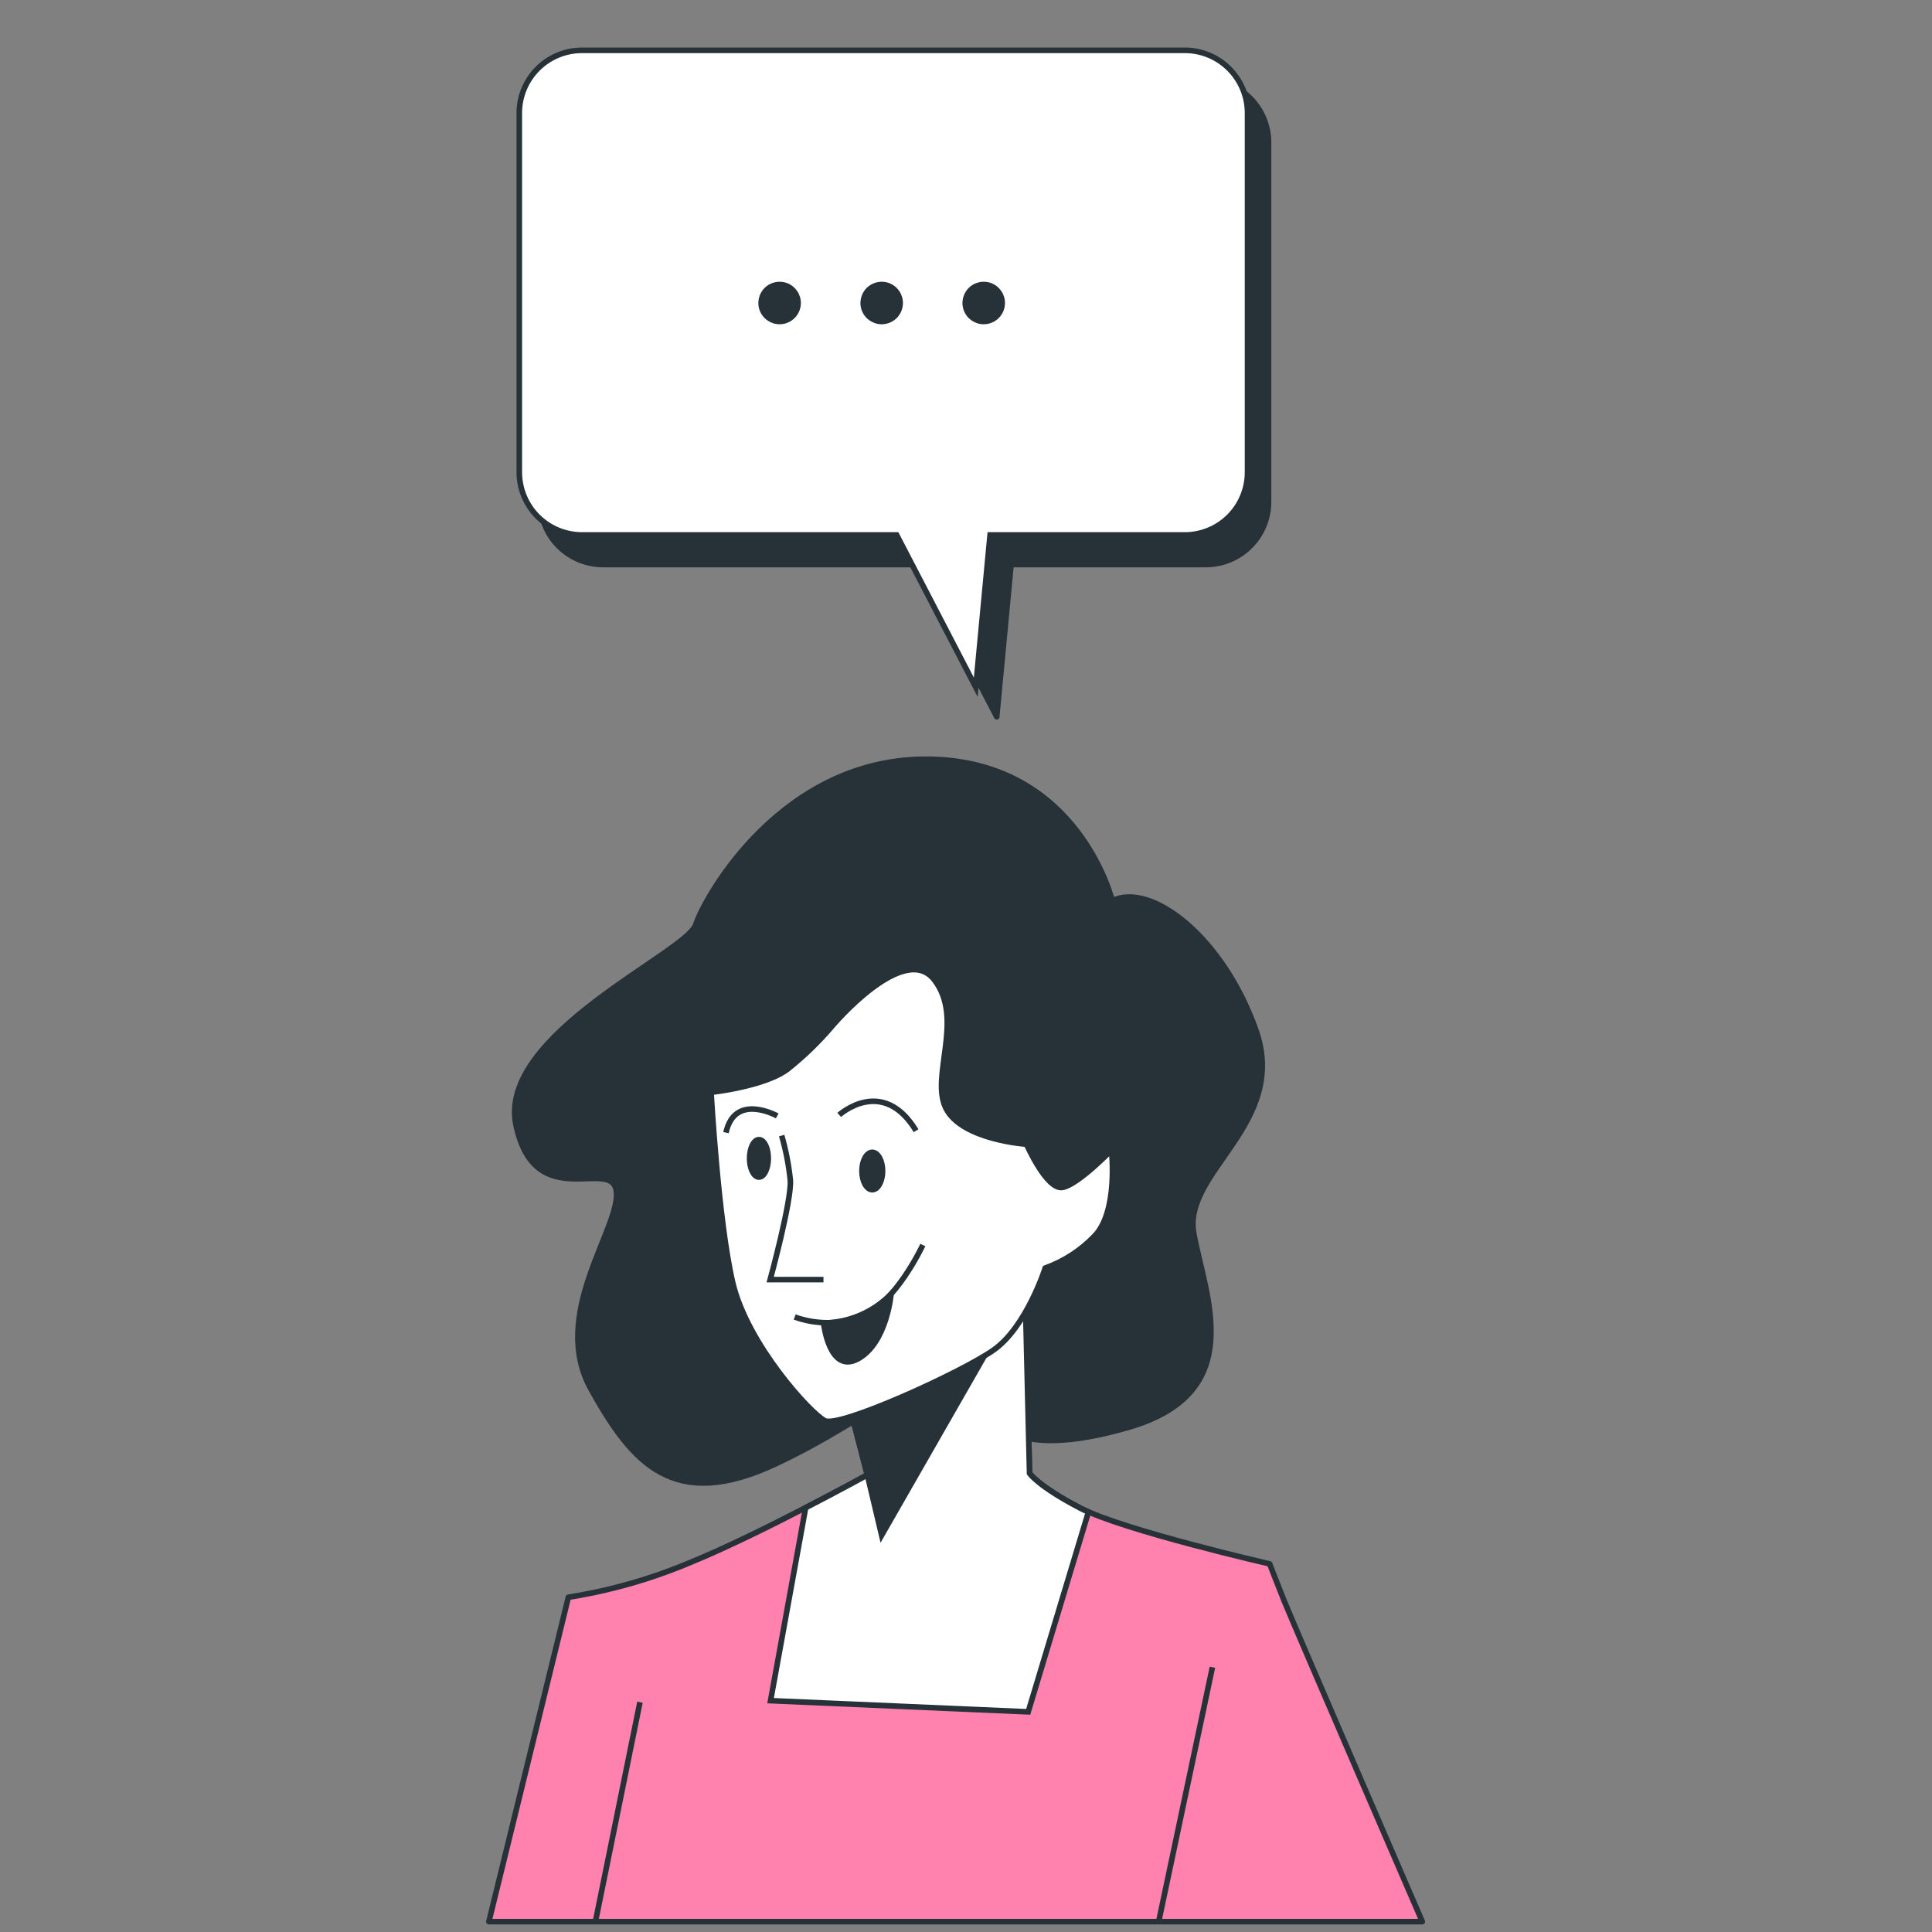 <svg xmlns="http://www.w3.org/2000/svg" xmlns:xlink="http://www.w3.org/1999/xlink" width="1080" height="1080" viewBox="0 0 1080 1080" xml:space="preserve"><rect x="0" y="0" width="1080" height="1080" fill="#808080" stroke="none"/> <desc>Created with Fabric.js 5.2.4</desc> <defs> </defs> <g transform="matrix(1 0 0 1 540 540)" id="a330877b-9f8e-4859-8159-519f981df851"> <rect style="stroke: none; stroke-width: 1; stroke-dasharray: none; stroke-linecap: butt; stroke-dashoffset: 0; stroke-linejoin: miter; stroke-miterlimit: 4; fill: rgb(255,255,255); fill-rule: nonzero; opacity: 1; visibility: hidden;" vector-effect="non-scaling-stroke" x="-540" y="-540" rx="0" ry="0" width="1080" height="1080"></rect> </g> <g transform="matrix(1 0 0 1 540 540)" id="82f39f00-a719-4e01-8628-19f842993ab1"> </g> <g transform="matrix(3.12 0 0 3.12 534.18 551.64)"> <g style="" vector-effect="non-scaling-stroke"> <g transform="matrix(1 0 0 1 -12.03 24.06)"> <path style="stroke: rgb(38,50,56); stroke-width: 1; stroke-dasharray: none; stroke-linecap: butt; stroke-dashoffset: 0; stroke-linejoin: miter; stroke-miterlimit: 10; fill: rgb(38,50,56); fill-rule: nonzero; opacity: 1;" vector-effect="non-scaling-stroke" transform=" translate(-377.53, -281.31)" d="M 417.63 241.84 C 417.63 241.84 411.63 217.05 385.15 216.48 C 358.67 215.91 344.69 241 343 246.11 C 341.31 251.22 307.38 265.77 310.8 282.01 C 314.22 298.25 328.18 287.42 328.8 294.01 C 329.42 300.6 316.8 315.94 324.24 329.33 C 331.68 342.72 339.06 351.27 357.29 342.73 C 375.52 334.19 383.51 324.49 389.49 329.62 C 395.47 334.75 398.89 342.44 420.55 336.17 C 442.21 329.9 434.22 312.52 432.23 301.41 C 430.24 290.3 449.32 281.75 443.34 264.94 C 437.36 248.13 424.46 238.42 417.63 241.84 Z" stroke-linecap="round"></path> </g> <g transform="matrix(1 0 0 1 0 110.37)"> <path style="stroke: rgb(38,50,56); stroke-width: 1; stroke-dasharray: none; stroke-linecap: round; stroke-dashoffset: 0; stroke-linejoin: round; stroke-miterlimit: 4; fill: rgb(255,129,174); fill-rule: nonzero; opacity: 1;" vector-effect="non-scaling-stroke" transform=" translate(-389.56, -367.63)" d="M 370.05 330.44 L 373.75 344.69 C 373.75 344.69 354.66 355.23 342.12 360.36 C 335.088 363.332 327.721 365.437 320.18 366.63 L 305.94 424.75 L 473.18 424.75 C 473.18 424.75 450.11 371.47 448.4 367.2 C 446.69 362.93 445.83 360.65 445.83 360.65 C 445.83 360.65 419.62 354.65 411.93 350.65 C 404.24 346.65 402.81 344.39 402.81 344.39 L 402 310.5 Z" stroke-linecap="round"></path> </g> <g transform="matrix(1 0 0 1 -4.68 91.57)"> <path style="stroke: rgb(38,50,56); stroke-width: 1; stroke-dasharray: none; stroke-linecap: butt; stroke-dashoffset: 0; stroke-linejoin: miter; stroke-miterlimit: 10; fill: rgb(255,255,255); fill-rule: nonzero; opacity: 1;" vector-effect="non-scaling-stroke" transform=" translate(-384.88, -348.82)" d="M 413.36 351.35 C 412.83 351.12 412.36 350.89 411.93 350.67 C 404.24 346.67 402.81 344.41 402.81 344.41 L 402 310.5 L 370.09 330.44 L 373.79 344.69 C 373.79 344.69 369.02 347.32 362.69 350.59 L 356.41 385.15 L 402.57 387.15 Z" stroke-linecap="round"></path> </g> <g transform="matrix(1 0 0 1 -4.28 76.2)"> <polygon style="stroke: rgb(38,50,56); stroke-width: 1; stroke-dasharray: none; stroke-linecap: butt; stroke-dashoffset: 0; stroke-linejoin: miter; stroke-miterlimit: 10; fill: rgb(38,50,56); fill-rule: nonzero; opacity: 1;" vector-effect="non-scaling-stroke" points="11.26,-13.26 15.24,-22.06 -15.23,-3.01 -11.53,11.24 -8.97,22.06 11.26,-13.26 "></polygon> </g> <g transform="matrix(1 0 0 1 -60.54 147.84)"> <line style="stroke: rgb(38,50,56); stroke-width: 1; stroke-dasharray: none; stroke-linecap: butt; stroke-dashoffset: 0; stroke-linejoin: miter; stroke-miterlimit: 10; fill: none; fill-rule: nonzero; opacity: 1;" vector-effect="non-scaling-stroke" x1="-3.99" y1="19.66" x2="3.99" y2="-19.66"></line> </g> <g transform="matrix(1 0 0 1 41.17 144.85)"> <line style="stroke: rgb(38,50,56); stroke-width: 1; stroke-dasharray: none; stroke-linecap: butt; stroke-dashoffset: 0; stroke-linejoin: miter; stroke-miterlimit: 10; fill: none; fill-rule: nonzero; opacity: 1;" vector-effect="non-scaling-stroke" x1="-4.845" y1="22.94" x2="4.845" y2="-22.94"></line> </g> <g transform="matrix(1 0 0 1 -7.85 37.39)"> <path style="stroke: rgb(38,50,56); stroke-width: 1; stroke-dasharray: none; stroke-linecap: butt; stroke-dashoffset: 0; stroke-linejoin: miter; stroke-miterlimit: 10; fill: rgb(255,255,255); fill-rule: nonzero; opacity: 1;" vector-effect="non-scaling-stroke" transform=" translate(-381.71, -294.65)" d="M 367.43 264.3 C 365.023 267.135 362.343 269.728 359.43 272.04 C 355.3 275.13 345.75 276.16 345.75 276.16 C 345.75 276.16 347.04 299.16 349.62 310.22 C 352.2 321.28 363.56 333.7 366.14 335 C 368.72 336.3 390.4 326.49 396.33 322.36 C 402.26 318.23 405.62 307.65 405.62 307.65 C 408.939 306.457 411.94 304.517 414.39 301.98 C 418.78 297.59 417.49 286.5 417.49 286.5 C 417.49 286.5 411.55 292.69 408.72 293.2 C 405.89 293.71 402.26 285.46 402.26 285.46 C 402.26 285.46 390.65 284.69 387.82 279.01 C 384.99 273.33 391.17 263.01 385.75 256.01 C 380.33 249.01 367.43 264.3 367.43 264.3 Z" stroke-linecap="round"></path> </g> <g transform="matrix(1 0 0 1 -28.44 39.56)"> <path style="stroke: rgb(38,50,56); stroke-width: 1; stroke-dasharray: none; stroke-linecap: butt; stroke-dashoffset: 0; stroke-linejoin: miter; stroke-miterlimit: 10; fill: none; fill-rule: nonzero; opacity: 1;" vector-effect="non-scaling-stroke" transform=" translate(-361.12, -296.82)" d="M 358.4 283.91 C 359.154 286.525 359.673 289.202 359.95 291.91 C 360.21 295.53 356.34 309.72 356.34 309.72 L 365.89 309.72" stroke-linecap="round"></path> </g> <g transform="matrix(1 0 0 1 -17.35 53.22)"> <path style="stroke: rgb(38,50,56); stroke-width: 1; stroke-dasharray: none; stroke-linecap: butt; stroke-dashoffset: 0; stroke-linejoin: miter; stroke-miterlimit: 10; fill: none; fill-rule: nonzero; opacity: 1;" vector-effect="non-scaling-stroke" transform=" translate(-372.21, -310.47)" d="M 360.73 316.41 C 364.565 317.78 368.755 317.78 372.59 316.41 C 378.79 314.09 383.69 303.51 383.69 303.51" stroke-linecap="round"></path> </g> <g transform="matrix(1 0 0 1 -17.6 61.11)"> <path style="stroke: rgb(38,50,56); stroke-width: 1; stroke-dasharray: none; stroke-linecap: butt; stroke-dashoffset: 0; stroke-linejoin: miter; stroke-miterlimit: 10; fill: rgb(38,50,56); fill-rule: nonzero; opacity: 1;" vector-effect="non-scaling-stroke" transform=" translate(-371.96, -318.36)" d="M 365.91 317.48 C 365.91 317.48 366.91 326.73 372.08 323.9 C 377.25 321.07 378 312.29 378 312.29 C 374.815 315.55 370.468 317.416 365.91 317.48 Z" stroke-linecap="round"></path> </g> <g transform="matrix(1 0 0 1 -14.93 33)"> <ellipse style="stroke: rgb(38,50,56); stroke-width: 1; stroke-dasharray: none; stroke-linecap: butt; stroke-dashoffset: 0; stroke-linejoin: miter; stroke-miterlimit: 10; fill: rgb(38,50,56); fill-rule: nonzero; opacity: 1;" vector-effect="non-scaling-stroke" cx="0" cy="0" rx="1.85" ry="3.35"></ellipse> </g> <g transform="matrix(1 0 0 1 -35.24 30.74)"> <path style="stroke: rgb(38,50,56); stroke-width: 1; stroke-dasharray: none; stroke-linecap: butt; stroke-dashoffset: 0; stroke-linejoin: miter; stroke-miterlimit: 10; fill: rgb(38,50,56); fill-rule: nonzero; opacity: 1;" vector-effect="non-scaling-stroke" transform=" translate(-354.32, -288)" d="M 356 288 C 356 289.85 355.25 291.35 354.33 291.35 C 353.41 291.35 352.65 289.85 352.65 288 C 352.65 286.15 353.4 284.64 354.33 284.64 C 355.26 284.64 356 286.11 356 288 Z" stroke-linecap="round"></path> </g> <g transform="matrix(1 0 0 1 -13.97 23.14)"> <path style="stroke: rgb(38,50,56); stroke-width: 1; stroke-dasharray: none; stroke-linecap: butt; stroke-dashoffset: 0; stroke-linejoin: miter; stroke-miterlimit: 10; fill: none; fill-rule: nonzero; opacity: 1;" vector-effect="non-scaling-stroke" transform=" translate(-375.59, -280.39)" d="M 368.71 280.2 C 368.71 280.2 376.48 273.14 382.48 283.03" stroke-linecap="round"></path> </g> <g transform="matrix(1 0 0 1 -36.55 24.01)"> <path style="stroke: rgb(38,50,56); stroke-width: 1; stroke-dasharray: none; stroke-linecap: butt; stroke-dashoffset: 0; stroke-linejoin: miter; stroke-miterlimit: 10; fill: none; fill-rule: nonzero; opacity: 1;" vector-effect="non-scaling-stroke" transform=" translate(-353.01, -281.26)" d="M 357.6 280.38 C 357.6 280.38 350.01 276.14 348.42 283.38" stroke-linecap="round"></path> </g> <g transform="matrix(1 0 0 1 -9.16 -105.45)"> <path style="stroke: rgb(38,50,56); stroke-width: 1; stroke-dasharray: none; stroke-linecap: round; stroke-dashoffset: 0; stroke-linejoin: round; stroke-miterlimit: 4; fill: rgb(38,50,56); fill-rule: nonzero; opacity: 1;" vector-effect="non-scaling-stroke" transform=" translate(-380.4, -151.8)" d="M 434.39 94.74 L 326.39 94.74 C 323.409 94.745 320.552 95.935 318.448 98.046 C 316.344 100.158 315.165 103.019 315.17 106 L 315.17 170.35 C 315.17 173.331 316.354 176.19 318.462 178.298 C 320.57 180.406 323.429 181.59 326.41 181.59 L 382.77 181.59 L 396.93 208.87 L 399.5 181.59 L 434.39 181.59 C 437.371 181.59 440.23 180.406 442.338 178.298 C 444.446 176.19 445.63 173.331 445.63 170.35 L 445.63 106 C 445.635 103.016 444.453 100.151 442.345 98.039 C 440.236 95.927 437.375 94.74 434.39 94.74 Z" stroke-linecap="round"></path> </g> <g transform="matrix(1 0 0 1 -12.93 -110.73)"> <path style="stroke: rgb(38,50,56); stroke-width: 1; stroke-dasharray: none; stroke-linecap: butt; stroke-dashoffset: 0; stroke-linejoin: miter; stroke-miterlimit: 10; fill: rgb(255,255,255); fill-rule: nonzero; opacity: 1;" vector-effect="non-scaling-stroke" transform=" translate(-376.63, -146.53)" d="M 430.63 89.47 L 322.63 89.47 C 316.422 89.47 311.39 94.502 311.39 100.71 L 311.39 165.06 C 311.39 168.041 312.574 170.9 314.682 173.008 C 316.79 175.116 319.649 176.3 322.63 176.3 L 379 176.3 L 393.17 203.58 L 395.74 176.3 L 430.63 176.3 C 433.611 176.3 436.47 175.116 438.578 173.008 C 440.686 170.9 441.87 168.041 441.87 165.06 L 441.87 100.71 C 441.87 94.502 436.838 89.47 430.63 89.47 Z" stroke-linecap="round"></path> </g> <g transform="matrix(1 0 0 1 -31.53 -122.52)"> <path style="stroke: none; stroke-width: 1; stroke-dasharray: none; stroke-linecap: butt; stroke-dashoffset: 0; stroke-linejoin: miter; stroke-miterlimit: 4; fill: rgb(38,50,56); fill-rule: nonzero; opacity: 1;" vector-effect="non-scaling-stroke" transform=" translate(-358.03, -134.74)" d="M 361.84 134.75 C 361.844 133.208 360.918 131.816 359.495 131.223 C 358.072 130.63 356.431 130.954 355.339 132.042 C 354.248 133.131 353.92 134.771 354.509 136.196 C 355.098 137.621 356.488 138.55 358.03 138.55 C 360.13 138.55 361.834 136.85 361.84 134.75 Z" stroke-linecap="round"></path> </g> <g transform="matrix(1 0 0 1 -13.24 -122.52)"> <path style="stroke: none; stroke-width: 1; stroke-dasharray: none; stroke-linecap: butt; stroke-dashoffset: 0; stroke-linejoin: miter; stroke-miterlimit: 4; fill: rgb(38,50,56); fill-rule: nonzero; opacity: 1;" vector-effect="non-scaling-stroke" transform=" translate(-376.32, -134.74)" d="M 380.13 134.75 C 380.134 133.208 379.208 131.816 377.785 131.223 C 376.362 130.63 374.721 130.954 373.629 132.042 C 372.538 133.131 372.21 134.771 372.799 136.196 C 373.388 137.621 374.778 138.55 376.32 138.55 C 378.42 138.55 380.124 136.85 380.13 134.75 Z" stroke-linecap="round"></path> </g> <g transform="matrix(1 0 0 1 5.04 -122.52)"> <path style="stroke: none; stroke-width: 1; stroke-dasharray: none; stroke-linecap: butt; stroke-dashoffset: 0; stroke-linejoin: miter; stroke-miterlimit: 4; fill: rgb(38,50,56); fill-rule: nonzero; opacity: 1;" vector-effect="non-scaling-stroke" transform=" translate(-394.6, -134.74)" d="M 398.41 134.75 C 398.414 133.208 397.488 131.816 396.065 131.223 C 394.642 130.63 393.001 130.954 391.909 132.042 C 390.818 133.131 390.49 134.771 391.079 136.196 C 391.668 137.621 393.058 138.55 394.6 138.55 C 396.7 138.55 398.404 136.85 398.41 134.75 Z" stroke-linecap="round"></path> </g> </g> </g> </svg>